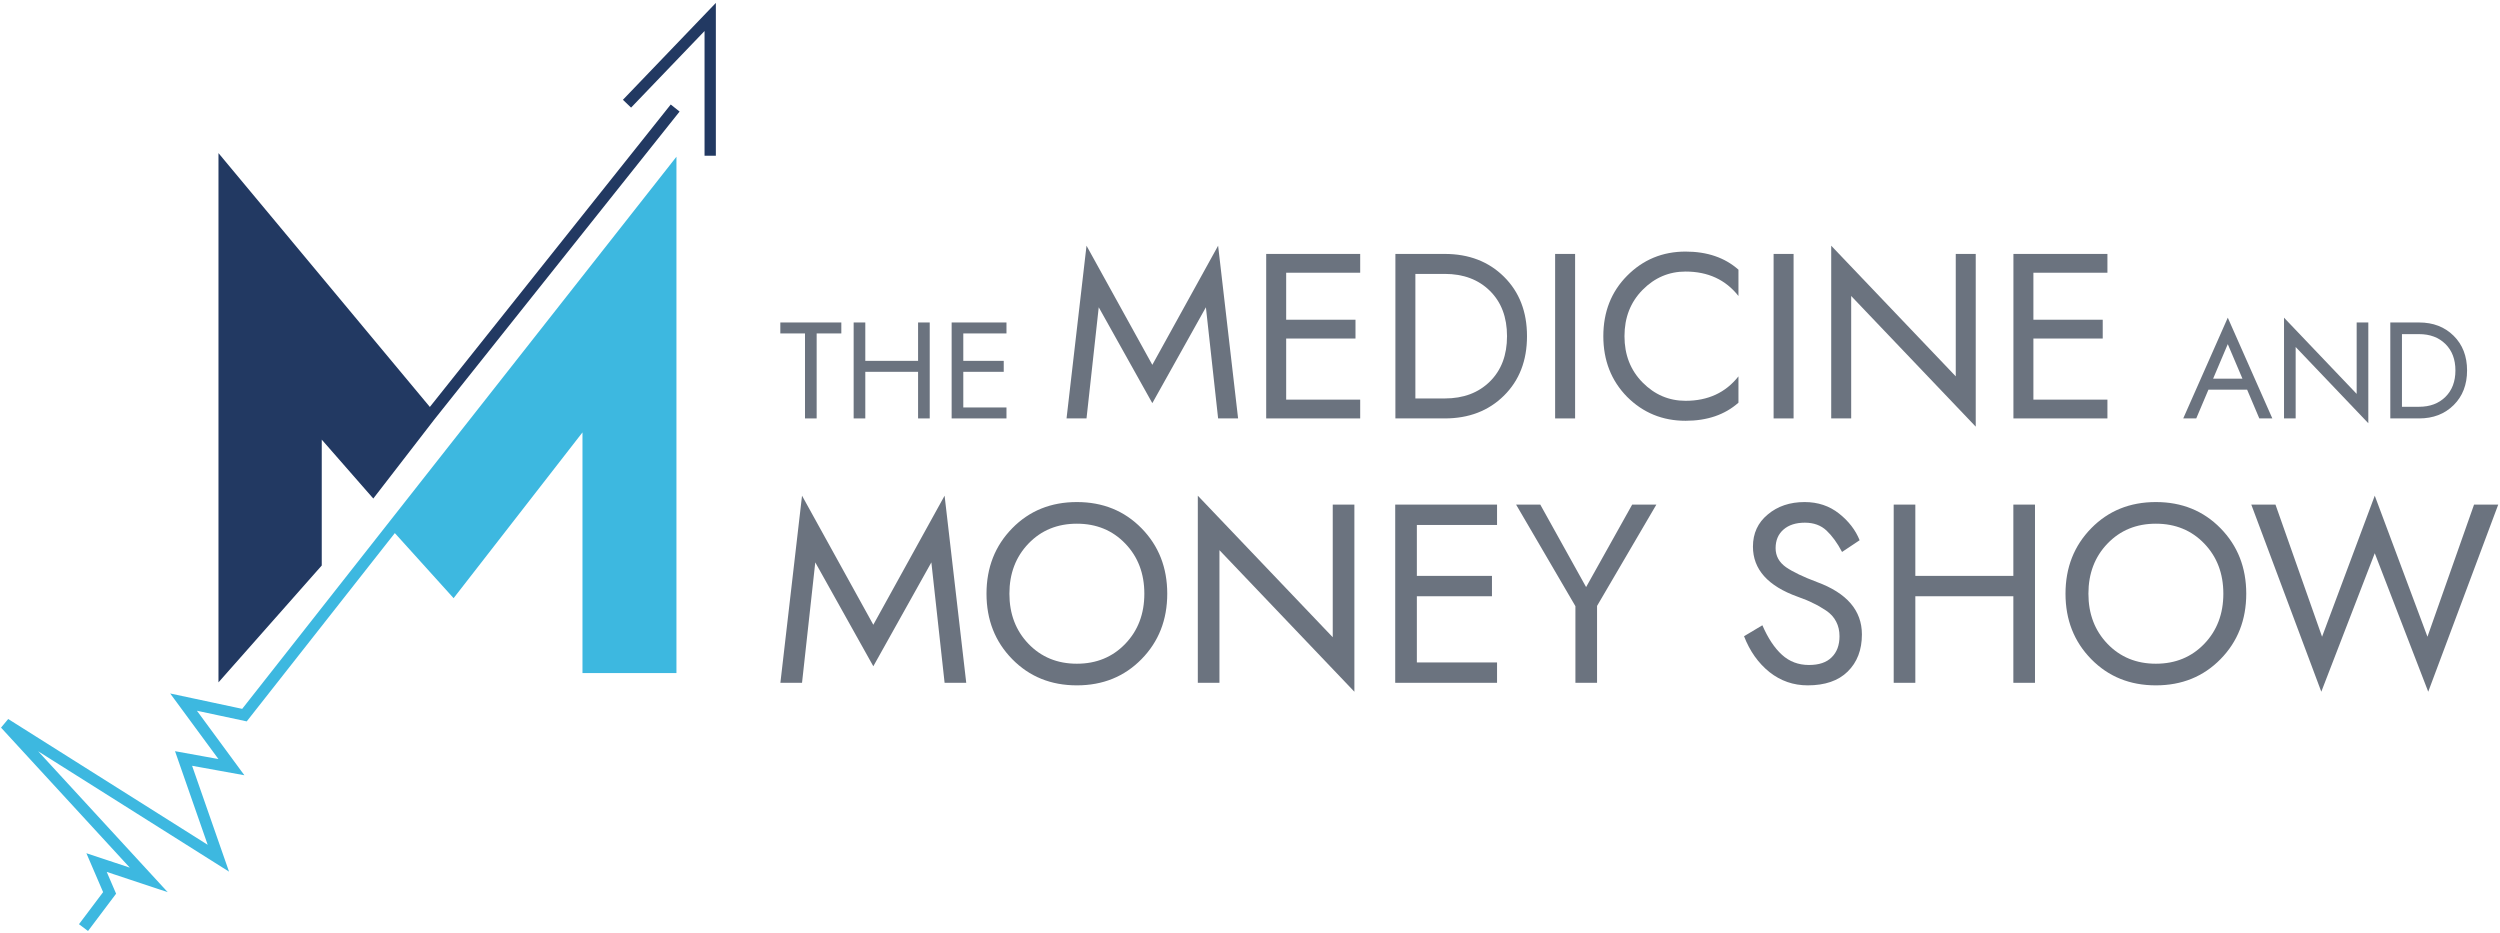 <svg width="442" height="165" viewBox="0 0 442 165" fill="none" xmlns="http://www.w3.org/2000/svg">
<path d="M55.886 99.6L39.627 118V29.833L76.014 73.533L65.95 86.567L55.886 75.067V99.6Z" fill="#223962"/>
<path d="M76.014 73.533L65.95 86.567L55.886 75.067V99.6L39.627 118V29.833L76.014 73.533ZM76.014 73.533L119.369 19.1M110.853 18.333L118.208 10.667L125.563 3V27.533" stroke="#223962" stroke-width="2"/>
<path d="M118.596 118V30.6L69.753 92.7L80.139 104.2L103.982 73.533V118H118.596Z" fill="#3DB8E0"/>
<path d="M14.763 164L19.378 157.867L17.07 152.5L26.3 155.567L0.918 127.967L38.606 151.733L32.453 134.1L40.913 135.633L32.453 124.133L43.221 126.433L69.753 92.7M69.753 92.7L118.596 30.6V118H103.982V73.533L80.139 104.2L69.753 92.7Z" stroke="#3DB8E0" stroke-width="2"/>
<path d="M137.962 58.952V57.013H148.747V58.952H144.385V73.978H142.324V58.952H137.962Z" fill="#6B737F"/>
<path d="M150.925 57.013H152.985V63.799H162.316V57.013H164.376V73.978H162.316V65.738H152.985V73.978H150.925V57.013Z" fill="#6B737F"/>
<path d="M170.31 65.738V72.04H177.945V73.978H168.25V57.013H177.945V58.952H170.31V63.799H177.46V65.738H170.31Z" fill="#6B737F"/>
<path d="M194.257 54.326L192.096 73.978H188.565L192.096 43.44L203.73 64.505L215.363 43.44L218.895 73.978H215.363L213.203 54.326L203.73 71.278L194.257 54.326Z" fill="#6B737F"/>
<path d="M227.395 59.852V70.655H240.482V73.978H223.863V44.895H240.482V48.218H227.395V56.528H239.651V59.852H227.395Z" fill="#6B737F"/>
<path d="M250.238 70.447H255.432C258.728 70.447 261.387 69.45 263.409 67.455C265.431 65.461 266.442 62.788 266.442 59.437C266.442 56.085 265.431 53.412 263.409 51.418C261.387 49.423 258.728 48.426 255.432 48.426H250.238V70.447ZM255.432 73.978H246.706V44.895H255.432C259.697 44.895 263.187 46.238 265.902 48.925C268.616 51.612 269.974 55.115 269.974 59.437C269.974 63.758 268.616 67.261 265.902 69.948C263.187 72.635 259.697 73.978 255.432 73.978Z" fill="#6B737F"/>
<path d="M274.946 44.895H278.478V73.978H274.946V44.895Z" fill="#6B737F"/>
<path d="M290.407 51.252C288.274 53.412 287.208 56.14 287.208 59.437C287.208 62.733 288.274 65.461 290.407 67.622C292.54 69.782 295.074 70.862 298.011 70.862C301.972 70.862 305.088 69.422 307.359 66.541V71.195C304.949 73.328 301.833 74.394 298.011 74.394C293.939 74.394 290.49 72.981 287.665 70.156C284.867 67.303 283.469 63.73 283.469 59.437C283.469 55.143 284.867 51.584 287.665 48.759C290.49 45.906 293.939 44.479 298.011 44.479C301.833 44.479 304.949 45.545 307.359 47.678V52.332C305.088 49.451 301.972 48.011 298.011 48.011C295.074 48.011 292.54 49.091 290.407 51.252Z" fill="#6B737F"/>
<path d="M313.573 44.895H317.105V73.978H313.573V44.895Z" fill="#6B737F"/>
<path d="M345.778 44.895H349.31V75.433L327.289 52.332V73.978H323.758V43.44L345.778 66.541V44.895Z" fill="#6B737F"/>
<path d="M359.505 59.852V70.655H372.593V73.978H355.974V44.895H372.593V48.218H359.505V56.528H371.762V59.852H359.505Z" fill="#6B737F"/>
<path d="M390.454 68.889L388.297 73.978H385.995L393.872 56.165L401.749 73.978H399.446L397.289 68.889H390.454ZM391.279 66.95H396.465L393.872 60.842L391.279 66.95Z" fill="#6B737F"/>
<path d="M416.658 57.013H418.718V74.827L405.873 61.351V73.978H403.813V56.165L416.658 69.64V57.013Z" fill="#6B737F"/>
<path d="M424.666 71.918H427.695C429.618 71.918 431.169 71.337 432.349 70.173C433.528 69.01 434.118 67.451 434.118 65.496C434.118 63.541 433.528 61.981 432.349 60.818C431.169 59.655 429.618 59.073 427.695 59.073H424.666V71.918ZM427.695 73.978H422.605V57.013H427.695C430.183 57.013 432.219 57.797 433.803 59.364C435.386 60.931 436.178 62.975 436.178 65.496C436.178 68.016 435.386 70.06 433.803 71.627C432.219 73.195 430.183 73.978 427.695 73.978Z" fill="#6B737F"/>
<path d="M144.14 99.43L141.799 120.72H137.973L141.799 87.638L154.402 110.458L167.005 87.638L170.831 120.72H167.005L164.665 99.43L154.402 117.795L144.14 99.43Z" fill="#6B737F"/>
<path d="M178.959 116.534C175.928 113.444 174.413 109.588 174.413 104.967C174.413 100.346 175.928 96.49 178.959 93.399C181.989 90.308 185.8 88.763 190.391 88.763C194.982 88.763 198.793 90.308 201.824 93.399C204.855 96.49 206.37 100.346 206.37 104.967C206.37 109.588 204.855 113.444 201.824 116.534C198.793 119.625 194.982 121.171 190.391 121.171C185.8 121.171 181.989 119.625 178.959 116.534ZM181.839 96.1C179.589 98.44 178.463 101.396 178.463 104.967C178.463 108.538 179.589 111.493 181.839 113.834C184.09 116.174 186.941 117.345 190.391 117.345C193.842 117.345 196.693 116.174 198.943 113.834C201.194 111.493 202.319 108.538 202.319 104.967C202.319 101.396 201.194 98.44 198.943 96.1C196.693 93.759 193.842 92.589 190.391 92.589C186.941 92.589 184.09 93.759 181.839 96.1Z" fill="#6B737F"/>
<path d="M235.629 89.213H239.455V122.296L215.599 97.27V120.72H211.773V87.638L235.629 112.664V89.213Z" fill="#6B737F"/>
<path d="M250.5 105.417V117.12H264.678V120.72H246.674V89.213H264.678V92.814H250.5V101.816H263.778V105.417H250.5Z" fill="#6B737F"/>
<path d="M288.57 89.213H292.846L282.359 107.127V120.72H278.533V107.172L268.045 89.213H272.321L280.423 103.796L288.57 89.213Z" fill="#6B737F"/>
<path d="M311.587 110.548C312.577 112.829 313.732 114.569 315.052 115.769C316.373 116.97 317.963 117.57 319.824 117.57C321.594 117.57 322.929 117.12 323.83 116.219C324.76 115.319 325.225 114.074 325.225 112.484C325.225 111.523 325.03 110.668 324.64 109.918C324.25 109.138 323.65 108.478 322.839 107.937C322.029 107.397 321.264 106.962 320.544 106.632C319.854 106.272 318.953 105.897 317.843 105.507C312.562 103.616 309.921 100.661 309.921 96.64C309.921 94.299 310.791 92.409 312.532 90.968C314.272 89.498 316.448 88.763 319.058 88.763C321.399 88.763 323.424 89.438 325.135 90.788C326.845 92.139 328.061 93.714 328.781 95.514L325.675 97.585C324.835 95.995 323.92 94.734 322.929 93.804C321.939 92.874 320.664 92.409 319.103 92.409C317.513 92.409 316.253 92.814 315.323 93.624C314.392 94.434 313.927 95.529 313.927 96.91C313.927 98.29 314.542 99.415 315.773 100.286C317.003 101.126 318.818 101.996 321.219 102.896C326.53 104.847 329.186 107.937 329.186 112.168C329.186 114.899 328.346 117.09 326.665 118.74C325.015 120.36 322.659 121.171 319.599 121.171C317.078 121.171 314.827 120.39 312.847 118.83C310.866 117.24 309.366 115.124 308.346 112.484L311.587 110.548Z" fill="#6B737F"/>
<path d="M334.806 89.213H338.631V101.816H355.961V89.213H359.786V120.72H355.961V105.417H338.631V120.72H334.806V89.213Z" fill="#6B737F"/>
<path d="M369.727 116.534C366.696 113.444 365.181 109.588 365.181 104.967C365.181 100.346 366.696 96.49 369.727 93.399C372.758 90.308 376.568 88.763 381.16 88.763C385.751 88.763 389.562 90.308 392.592 93.399C395.623 96.49 397.138 100.346 397.138 104.967C397.138 109.588 395.623 113.444 392.592 116.534C389.562 119.625 385.751 121.171 381.16 121.171C376.568 121.171 372.758 119.625 369.727 116.534ZM372.608 96.1C370.357 98.44 369.232 101.396 369.232 104.967C369.232 108.538 370.357 111.493 372.608 113.834C374.858 116.174 377.709 117.345 381.16 117.345C384.61 117.345 387.461 116.174 389.712 113.834C391.962 111.493 393.087 108.538 393.087 104.967C393.087 101.396 391.962 98.44 389.712 96.1C387.461 93.759 384.61 92.589 381.16 92.589C377.709 92.589 374.858 93.759 372.608 96.1Z" fill="#6B737F"/>
<path d="M429.175 112.574L437.412 89.213H441.688L429.311 122.296L419.858 97.81L410.406 122.296L398.028 89.213H402.304L410.541 112.574L419.858 87.638L429.175 112.574Z" fill="#6B737F"/>
</svg>
